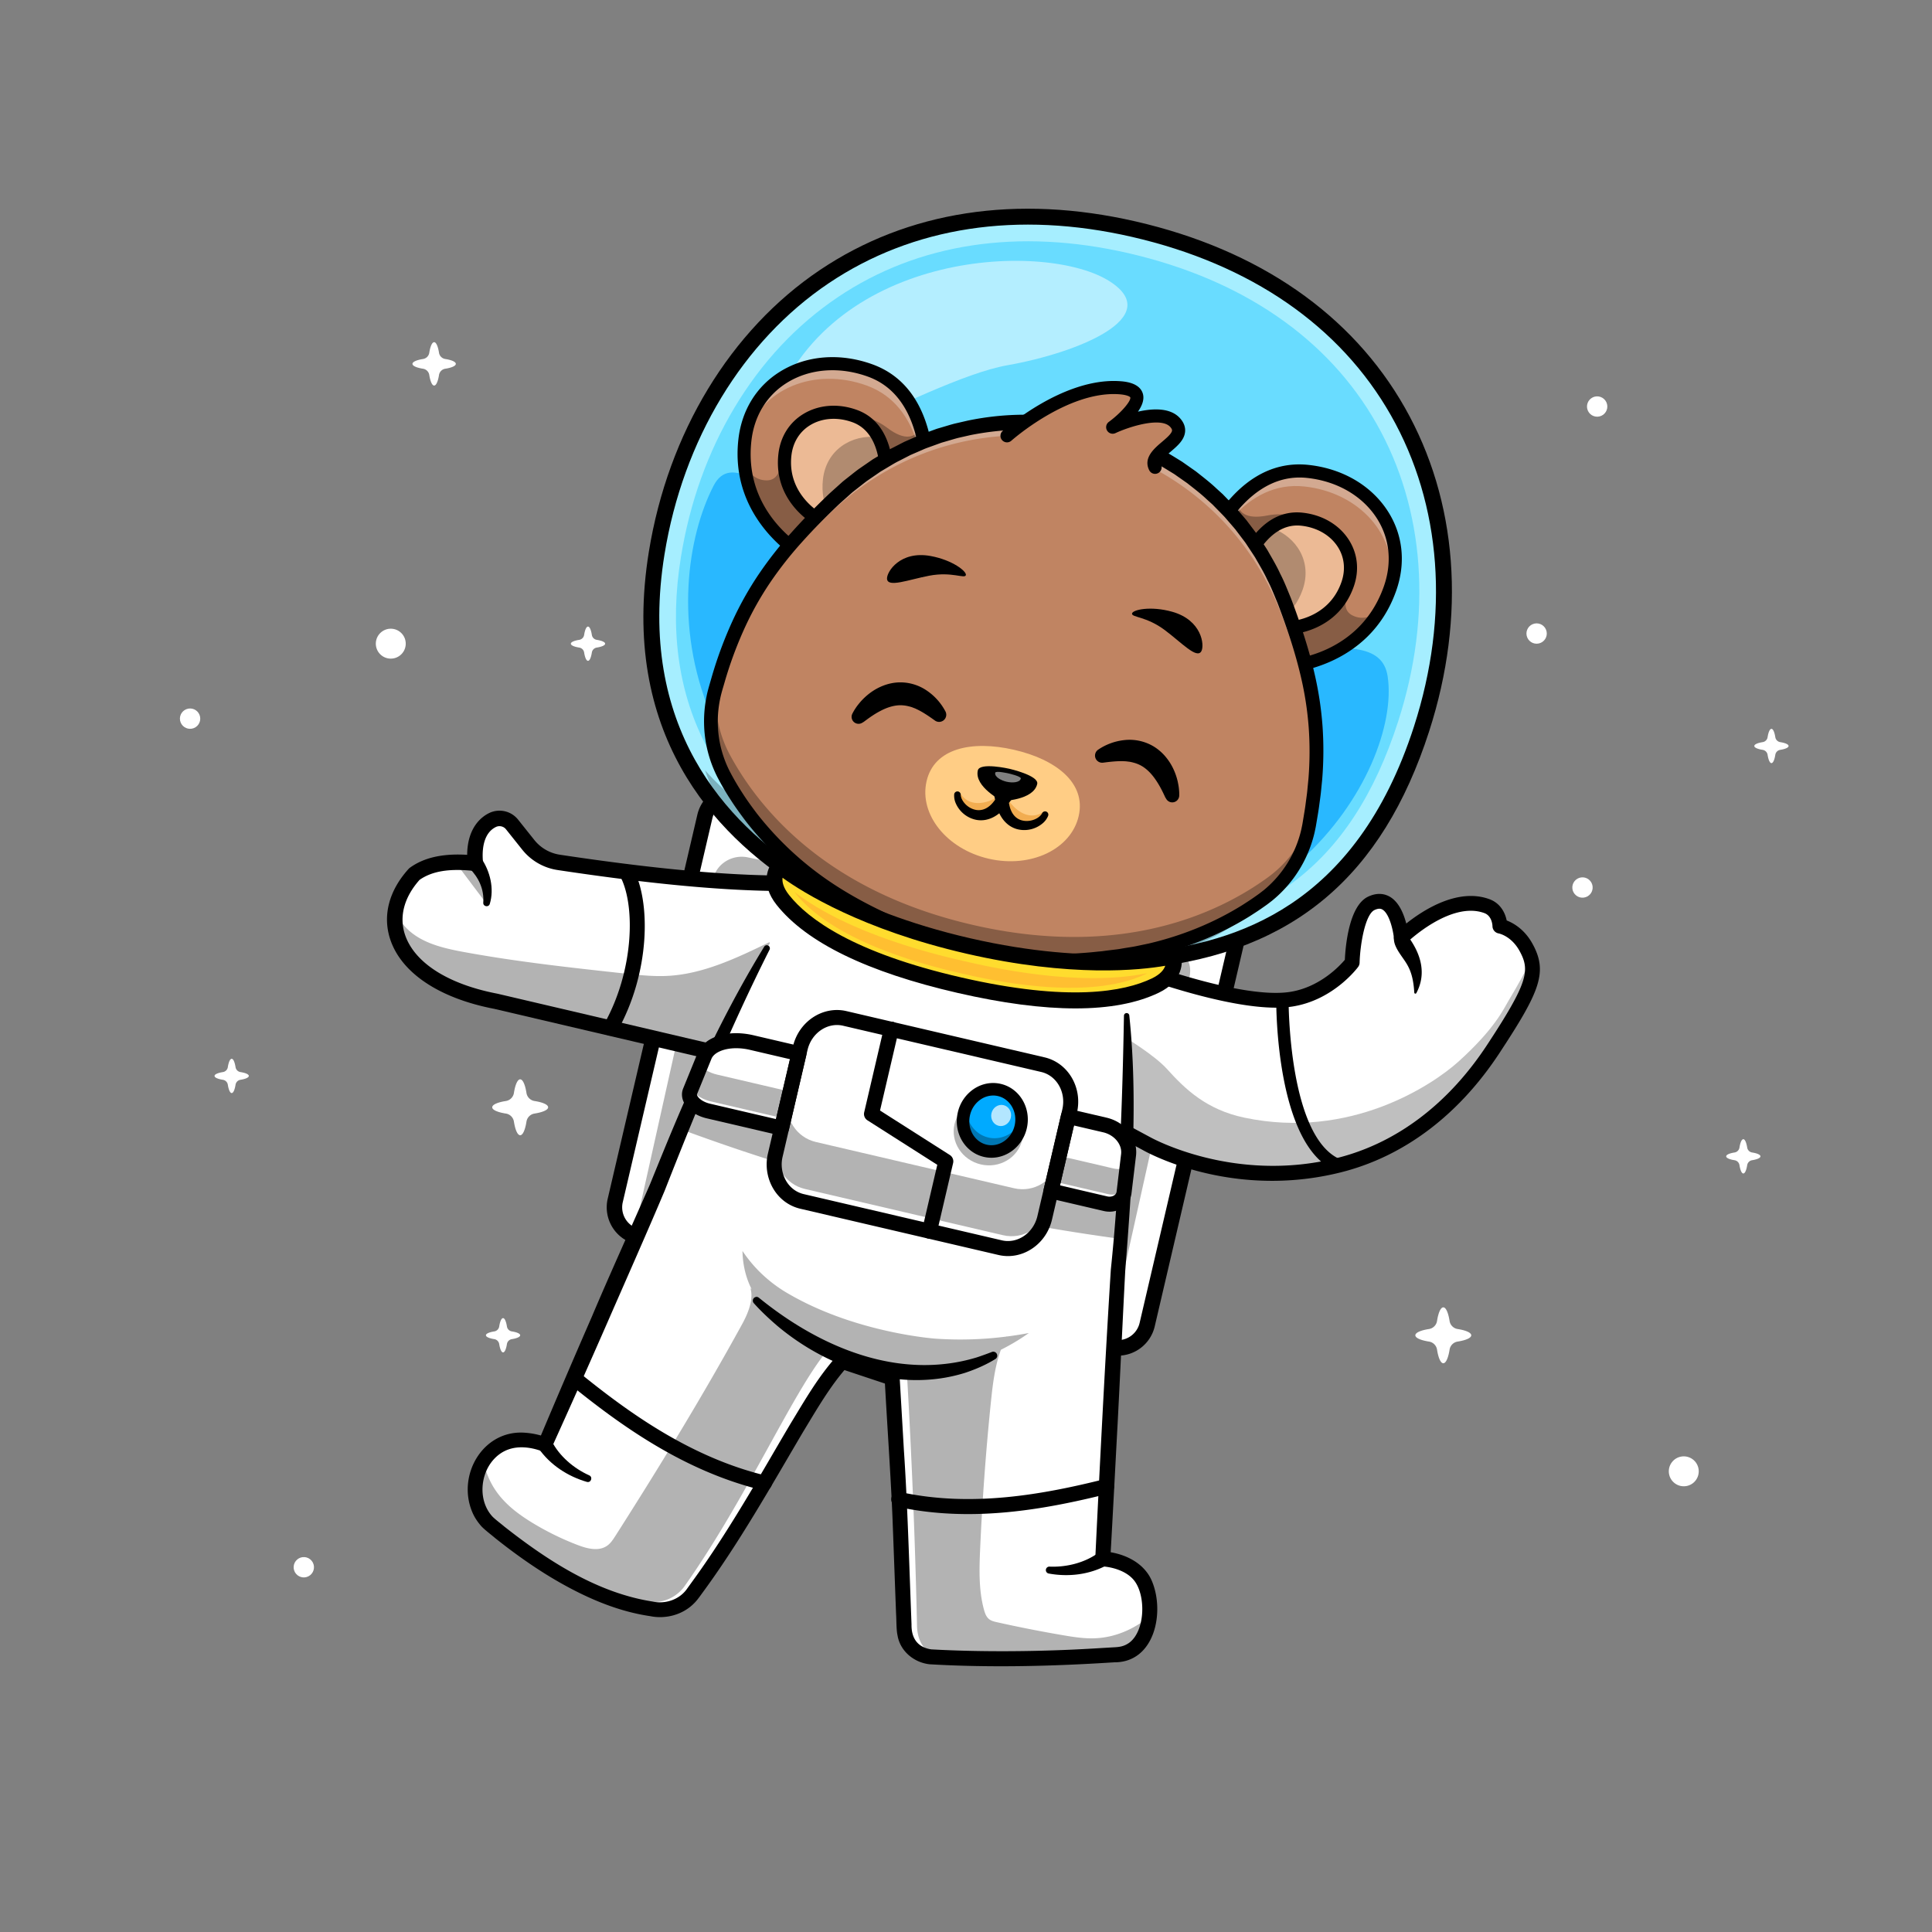 <svg id="Layer_1" data-name="Layer 1" xmlns="http://www.w3.org/2000/svg" viewBox="0 0 4000 4000"><rect x="0" y="0" width="4000" height="4000" fill="#808080" stroke="none"/><defs><style>.cls-1{fill:#fff;}.cls-2{opacity:0.3;}.cls-3{opacity:0.25;}.cls-4{fill:#0af;}.cls-5{opacity:0.7;}.cls-6{opacity:0.3;}.cls-7{fill:#262552;}.cls-8{fill:#a6eeff;}.cls-9{fill:#69dcff;}.cls-10{fill:#29b8ff;}.cls-11{opacity:0.5;}.cls-12{fill:#c08462;}.cls-13{fill:#ecba95;}.cls-14{fill:#b18b70;}.cls-15{fill:#6199d1;}.cls-16{fill:#ffcd85;}.cls-17{fill:#f2ad51;}.cls-18{fill:#ffdc2e;}.cls-19{fill:#ffbf31;}</style></defs><path class="cls-1" d="M1134.85,2292.52c0,5.52-11.33,10.34-28.24,13a20,20,0,0,0-16.61,16.61c-2.65,16.91-7.47,28.24-13,28.24s-10.35-11.33-13-28.24a20,20,0,0,0-16.61-16.61c-16.93-2.65-28.28-7.47-28.28-13s11.34-10.38,28.26-13a20,20,0,0,0,16.63-16.61c2.65-16.93,7.47-28.26,13-28.26s10.34,11.33,13,28.26a20,20,0,0,0,16.63,16.61C1123.53,2282.14,1134.85,2287,1134.85,2292.52Z"/><path class="cls-1" d="M3046.06,2764.6c0,5.53-11.33,10.35-28.25,13a20,20,0,0,0-16.6,16.61c-2.65,16.91-7.47,28.24-13,28.24s-10.34-11.33-13-28.24a20,20,0,0,0-16.61-16.61c-16.93-2.65-28.28-7.47-28.28-13s11.34-10.38,28.26-13a20,20,0,0,0,16.63-16.61c2.65-16.94,7.47-28.26,13-28.26s10.35,11.32,13,28.26a20,20,0,0,0,16.63,16.61C3034.74,2754.23,3046.06,2759.05,3046.06,2764.6Z"/><path class="cls-1" d="M2506.71,629.69c0,5.52-11.32,10.34-28.24,13a20,20,0,0,0-16.61,16.6c-2.65,16.92-7.47,28.24-13,28.24s-10.34-11.32-13-28.24a19.94,19.94,0,0,0-16.6-16.6c-16.93-2.66-28.29-7.47-28.29-13s11.35-10.38,28.26-13a20,20,0,0,0,16.63-16.62c2.66-16.93,7.47-28.25,13-28.25s10.34,11.32,13,28.25a20,20,0,0,0,16.63,16.62C2495.39,619.31,2506.71,624.14,2506.71,629.69Z"/><path class="cls-1" d="M943.73,753.36c0,4.29-8.79,8-21.91,10.08a15.47,15.47,0,0,0-12.88,12.89c-2.06,13.12-5.8,21.91-10.09,21.91s-8-8.79-10.08-21.91a15.47,15.47,0,0,0-12.88-12.88c-13.14-2.06-21.94-5.8-21.94-10.09s8.8-8.05,21.92-10.09a15.5,15.5,0,0,0,12.9-12.89c2.06-13.14,5.8-21.92,10.08-21.92s8,8.78,10.08,21.92a15.5,15.5,0,0,0,12.91,12.89C935,745.31,943.73,749.05,943.73,753.36Z"/><path class="cls-1" d="M1252.84,1332.74c0,3.38-6.93,6.33-17.29,8a12.21,12.21,0,0,0-10.17,10.16c-1.62,10.36-4.57,17.29-8,17.29s-6.33-6.93-8-17.29a12.21,12.21,0,0,0-10.17-10.16c-10.36-1.63-17.32-4.58-17.32-8s7-6.36,17.31-8a12.21,12.21,0,0,0,10.18-10.17c1.62-10.37,4.57-17.3,8-17.3s6.34,6.93,8,17.3a12.21,12.21,0,0,0,10.18,10.17C1245.91,1326.39,1252.84,1329.34,1252.84,1332.74Z"/><path class="cls-1" d="M3703.05,1544.5c0,3.39-6.93,6.34-17.29,8a12.21,12.21,0,0,0-10.16,10.17c-1.63,10.35-4.58,17.29-8,17.29s-6.33-6.94-8-17.29a12.23,12.23,0,0,0-10.16-10.17c-10.37-1.62-17.32-4.57-17.32-8s6.94-6.35,17.3-8a12.22,12.22,0,0,0,10.18-10.18c1.63-10.36,4.58-17.3,8-17.3s6.33,6.94,8,17.31a12.23,12.23,0,0,0,10.18,10.17C3696.13,1538.15,3703.05,1541.1,3703.05,1544.5Z"/><path class="cls-1" d="M3644.83,2394.1c0,3.39-6.93,6.34-17.29,8a12.21,12.21,0,0,0-10.16,10.17c-1.63,10.35-4.58,17.29-8,17.29s-6.33-6.94-8-17.29a12.23,12.23,0,0,0-10.17-10.17c-10.36-1.62-17.31-4.57-17.31-8s6.94-6.35,17.3-8a12.22,12.22,0,0,0,10.18-10.18c1.63-10.36,4.58-17.3,8-17.3s6.33,6.94,8,17.3a12.22,12.22,0,0,0,10.18,10.18C3637.91,2387.75,3644.83,2390.7,3644.83,2394.1Z"/><path class="cls-1" d="M515.14,2227.6c0,3.38-6.94,6.33-17.3,8a12.23,12.23,0,0,0-10.16,10.17c-1.63,10.36-4.58,17.29-8,17.29s-6.33-6.93-8-17.29a12.19,12.19,0,0,0-10.16-10.16c-10.37-1.63-17.32-4.58-17.32-8s7-6.36,17.3-8a12.21,12.21,0,0,0,10.18-10.17c1.63-10.37,4.58-17.3,8-17.3s6.33,6.93,8,17.3a12.21,12.21,0,0,0,10.18,10.17C508.21,2221.24,515.14,2224.2,515.14,2227.6Z"/><path class="cls-1" d="M1077,2764.54c0,3.39-6.93,6.34-17.29,8a12.21,12.21,0,0,0-10.16,10.17c-1.63,10.36-4.58,17.29-8,17.29s-6.33-6.93-8-17.29a12.23,12.23,0,0,0-10.16-10.17c-10.37-1.62-17.32-4.57-17.32-8s6.94-6.35,17.3-8a12.23,12.23,0,0,0,10.18-10.17c1.63-10.37,4.58-17.31,8-17.31s6.33,6.94,8,17.31a12.23,12.23,0,0,0,10.18,10.17C1070.06,2758.19,1077,2761.14,1077,2764.54Z"/><circle class="cls-1" cx="1041.56" cy="1767.66" r="21.06" transform="translate(-880.06 1048.74) rotate(-38.98)"/><circle class="cls-1" cx="393.53" cy="1487.9" r="21.06" transform="translate(-519.21 248.7) rotate(-21.56)"/><circle class="cls-1" cx="628.97" cy="3244.87" r="21.06" transform="translate(-1929.1 1151.77) rotate(-39.74)"/><circle class="cls-1" cx="3276.32" cy="1837.34" r="21.06" transform="translate(-181.18 3305.62) rotate(-52.29)"/><circle class="cls-1" cx="3181.41" cy="1311.67" r="21.06" transform="translate(-211.44 736.84) rotate(-12.79)"/><circle class="cls-1" cx="3306.69" cy="841.55" r="21.06" transform="translate(139.36 2110.56) rotate(-36.11)"/><circle class="cls-1" cx="3486.01" cy="3045.91" r="30.98" transform="translate(-1029.11 4067.44) rotate(-53.89)"/><circle class="cls-1" cx="809.04" cy="1332.73" r="30.98" transform="translate(-653.83 793.54) rotate(-38.51)"/><path class="cls-1" d="M2560.78,1947.24l-185.71,795.45a62.31,62.31,0,0,1-66.49,47.7,55.75,55.75,0,0,1-8.16-1.29l-980.21-228.79a60.43,60.43,0,0,1-16.28-6.32,62.37,62.37,0,0,1-30.18-68.39l185.71-795.45a62.37,62.37,0,0,1,74.7-46.41l980.21,228.8A62.37,62.37,0,0,1,2560.78,1947.24Z"/><g class="cls-2"><path d="M2462.81,2022.19l-166.15,745.48a55.59,55.59,0,0,1-5.48,14.62,56.58,56.58,0,0,1-8-1.06L1325,2584.49a60.54,60.54,0,0,1-16-5.61,53.43,53.43,0,0,1,1.3-13.73l166.14-745.49c7-31.24,39.26-51.31,71.85-44.58l867.85,178.19C2448.82,1960,2469.76,1990.94,2462.81,2022.19Z"/></g><path d="M2314.56,2806.78a78.26,78.26,0,0,1-17.8-2.06l-980.21-228.8a78.4,78.4,0,0,1-58.38-93.94l185.68-795.47a78.38,78.38,0,0,1,93.93-58.38L2518,1856.93h0a78.28,78.28,0,0,1,58.38,93.94l-185.68,795.47a78.51,78.51,0,0,1-76.13,60.44ZM1520,1658.13a46.44,46.44,0,0,0-45,35.66l-185.68,795.48a46.34,46.34,0,0,0,34.45,55.44L2304,2773.51a46.33,46.33,0,0,0,55.44-34.46l185.68-795.47a46.2,46.2,0,0,0-34.45-55.44l-980.21-228.8A46.08,46.08,0,0,0,1520,1658.13Z"/><path class="cls-1" d="M3091.59,2171.84c-43.11,65.63-143.65,196.88-320.46,240.74-223,55.38-397.87-45-397.87-45l-42.77-23-106.66-57.32,31.76-127.61,43.68-175.5s7.76,3.14,21.13,8.19c12,4.51,28.44,10.56,47.93,17.28,35.73,12.43,81.61,27.16,128.73,39l.48.13c63.81,16.13,129.82,27.08,175.48,20.07,79.44-12.18,126.48-76,126.48-76s3-105.25,39.65-122.52c53.22-25,62,71,62,71s96.73-94.77,177.23-65.27c26.83,9.89,26.86,41.35,26.86,41.35s33,5.57,54.11,43.93C3186.94,2011.41,3174.87,2045.15,3091.59,2171.84Z"/><g class="cls-3"><path d="M3091.64,2171.83c-43.13,65.62-143.71,196.93-320.47,240.8-110.72,27.45-209.57,16.56-281-1.4-72.52-18.23-116.87-43.71-116.87-43.71l-67.62-38.94,23.58-180.92s61.12,37.11,86.42,65.11c38.38,42.5,82.07,84.68,160.87,101.25,219.08,46.09,389.15-67.47,443.24-116.28,75-67.69,93.38-108.83,103.54-125.95,21-35.4,37.25-63.21,45.93-87.81C3181.48,2024.2,3161.93,2064.89,3091.64,2171.83Z"/></g><path d="M2633.69,2444.77c-154.52,0-262.33-60.65-268.07-63.95l-149.08-80.11a15.34,15.34,0,0,1-7.63-17.23l75.46-303.07a15.35,15.35,0,0,1,20.63-10.53c2.51,1,252.84,101.16,365.69,83.77,61.64-9.48,102.88-53.73,113.68-66.53,1.24-27.31,8.33-111.93,48.24-130.73,20.16-9.5,35.41-5.21,44.63.06,19.13,10.94,29.14,35.78,34.26,55.63,34.78-27.69,106.7-74.43,172.19-50.44,22.86,8.38,32.59,28.29,35.73,44.06,13.77,5.3,36.92,18.22,53.42,48.22,32.3,58.74,15.5,98.69-68.39,226.34-85,129.35-199,214.85-329.59,247.26A585.31,585.31,0,0,1,2633.69,2444.77Zm-392.11-165.45,139,74.67c2.07,1.18,172.87,96.84,386.93,43.74,123-30.52,230.65-111.55,311.34-234.33,85.53-130.14,89.24-154.51,67.15-194.69-17-30.85-42.28-36-43.35-36.19a15.53,15.53,0,0,1-12.65-15.08c0-.74-.57-21-16.82-27-70.39-25.78-160.29,60.94-161.2,61.82a15.35,15.35,0,0,1-26-9.57c-1.5-15.84-9.32-51.28-23.93-59.62-1.74-1-6.36-3.62-16.31,1.07-19.15,9-29.72,70.41-30.83,109.06a15.35,15.35,0,0,1-3,8.67c-2.07,2.81-51.79,69.06-136.49,82.1-104.9,16.14-306.23-56.58-365.43-79.23Z"/><path d="M2916.53,1940.5c25.08,34.75,37.46,75.12,15.87,115.56a2.27,2.27,0,0,1-4.27-1c-1.26-19.51-4.11-38.2-13.11-54.93-6.58-12.59-16.21-23.05-23.29-36.47-2.67-5.4-5.95-11.94-5.85-21.59-.21-9.58,11.64-15.5,19.19-9.76l11.46,8.16Z"/><path d="M2771.15,2425.41a12.54,12.54,0,0,1-4.84-1c-124.53-51.07-124-341.57-124-353.91a12.8,12.8,0,0,1,12.79-12.71h.09a12.8,12.8,0,0,1,12.7,12.88c0,2.84-.55,285.53,108.08,330.08a12.79,12.79,0,0,1-4.86,24.62Z"/><path class="cls-1" d="M818.5,1888.3c-10.87,78.64,59.86,156.23,208.09,184.72l473.16,110.92,35.28,8.24,160.19-365c-150.79,7.32-336.64-11.37-538.36-41.68a99.63,99.63,0,0,1-63.15-36.43l-33.3-41.77a33.25,33.25,0,0,0-40.28-9.71c-22.72,10.81-40.94,38.32-36,89.82-49.54-5.54-93.54-1.5-126.12,22.24C835.26,1834.71,822.11,1861.56,818.5,1888.3Z"/><path d="M1535,2208.21a16.51,16.51,0,0,1-3.66-.42l-508.13-119.1c-113.6-21.89-192-74.17-215.15-143.46-16.43-49.22-2.93-101.2,38-146.37a16.39,16.39,0,0,1,2.44-2.2c29.05-21.12,68-29.94,118.74-26.82.44-58.35,31.55-79.89,46-86.74a49.15,49.15,0,0,1,59.66,14.17l33.33,41.77a83.45,83.45,0,0,0,53,30.57c231.38,34.82,401.44,48,535.2,41.54a16,16,0,0,1,15.45,22.45l-160.18,365A16,16,0,0,1,1535,2208.21Zm-666.3-386.58c-32,35.9-42.69,76.13-30.23,113.45,19.39,58.05,89,102.59,191.1,122.2l.64.13,495.47,116.13,144.54-329.37c-131.77,3.82-296.76-9.91-515.79-42.87a115.44,115.44,0,0,1-73.28-42.27l-33.32-41.77a17.25,17.25,0,0,0-20.87-5.2c-21,10-30.52,36.16-26.91,73.8a16,16,0,0,1-17.73,17.46C930.92,1797.58,894.73,1803.4,868.74,1821.63Z"/><path d="M996.72,1777.47c18.14,26.73,26.8,62.65,17.37,93.82-2.26,7.92-14.11,5.82-13.53-2.36,2.09-27.74-9.7-52.62-29-71.63-15.91-17.62,11.74-39.44,25.18-19.83Z"/><path d="M1263.81,2144.16A15.54,15.54,0,0,1,1250.3,2121c61.63-108.63,66.69-247.29,32.75-308.64a15.54,15.54,0,0,1,27.2-15c37.86,68.43,36,217.5-32.91,339A15.54,15.54,0,0,1,1263.81,2144.16Z"/><g class="cls-2"><path d="M818.5,1888.3c-10.87,78.64,59.86,156.23,208.09,184.72l473.16,110.92a1336.23,1336.23,0,0,0,106-223.27l-13.16-9.78c-66.77,32.32-135.69,65.29-208.65,69.48-30.14,1.73-60.09-1.52-89.92-4.76-111.75-12.15-223.62-24.31-334-44.64-44.09-8.14-90.63-19.09-121-52A124.36,124.36,0,0,1,818.5,1888.3Z"/></g><g class="cls-2"><path d="M1010.38,1875.11l-62.29-82.64,35.07-15.54c1.49-.67,3.17-1.34,4.66-.78,1.72.63,2.49,2.6,3.07,4.36l13.62,41.08c3.91,11.8,7.87,23.91,7.47,36.5a55.44,55.44,0,0,1-3.39,17.33"/></g><path class="cls-1" d="M2379.13,3351.11c-4.92,37.51-24.69,72-66,74.61-124.6,8.06-251.85,12.33-387.46,4.51-33.46-5.39-53.24-27-53.85-63.12q-3.37-124.64-9.48-253.54-5.89-123.37-14-242.56V2871c-.42-6-.79-11.89-1.21-17.8l-63.24-21.06-40.46-13.49c-73.78,78.67-173.42,298.88-309.64,481.28-17.74,23.71-47,35.74-76.37,32.37-112.21-13-235.73-86.33-344.5-177.5-34.16-31.43-37.28-85.52-15.26-124.94,21.38-38.55,66.88-63.19,130.76-38.95L1364.72,2450q22.33-57.37,44.63-111.32,35.4-85.35,70.67-162,54-117.15,107.82-213.68l109.1-188.26,637.3,163q-.79,82.47-1.65,164.94,6.87,152.79-3.82,341-3.33,58.93-8.35,121.34-2.91,35.94-6.36,73l-30.87,589.41c7.35.44,58.52,4.3,82.21,41.94C2377.37,3288.45,2383.15,3320.78,2379.13,3351.11Z"/><path d="M1593.34,1966.05c-81.69,162.18-150.82,330-217.09,498.94-35,83.19-83.64,192.72-119.31,274.54q-56.48,129.06-114.62,257.39a15.36,15.36,0,0,1-19,8.17c-23.82-9-49.46-11.93-71.4-3.89-22.23,8.14-39,27.09-47.07,49.35-10.73,29.53-7.21,64.38,13.51,88,4.66,5.59,19.85,16.88,25.84,22.09,89.69,70.52,192.24,137.23,306.32,155.06,27.25,6.12,57.22-4.05,72.85-27.64,1.75-2.34,13.14-18.18,15.19-21,40.43-56.2,77.14-114.79,112.84-174.33,28.56-47.66,56.2-96,84.7-144.11,29.71-48.73,57.26-97.41,96.05-140.66a15.36,15.36,0,0,1,16.25-4.11l103.68,34.53a15.34,15.34,0,0,1,10.59,13.68l8.82,151.42c7,101.66,11.1,238.69,15,341l.71,18.95c-.43,27.7,12,47.1,40.86,51.42,103.29,5.78,225.29,4.78,334.7-1.72l42.07-2.5c13.41-.52,21.87-2,32.11-8.79,34.64-24.07,36.23-100.27,10.05-131-14.33-17-40.15-26-64.67-27.86a15.61,15.61,0,0,1-14.67-16.33c9.45-194.81,20-403.82,32.18-597.84,18.18-174.8,24.05-350.17,27.2-525.89a5.55,5.55,0,0,1,11.07-.5c18.21,175.84,5.31,353-8.41,528.65-5.52,105.36-10.27,210.83-15.75,316.19-3.85,70-11.06,211-15.24,281,.07,0-15-16.53-14.45-16.32,40.08,2.77,83,21.46,100.05,60.07,27.94,63.79,7.38,170.23-77.5,169.64-127,8.16-254.91,11.44-382.1,4.06-32.27-3.51-61.13-27.06-66.5-60.05-2.5-11.39-2.08-28.66-2.79-40.43-1-23.19-6-162.41-7.09-188.94-3-85.69-12.19-215.37-16.71-302.12l10.6,13.68-103.68-34.53,16.25-4.11c-35.79,39.9-63.86,89-92,135.26-67.33,114.14-132.58,230.69-211.63,337.65-4.33,6.1-9.27,12.74-14.78,18-23.32,23.33-58.28,32.43-90.25,25.93-57.23-8.37-111.43-29.45-162.18-56-56.54-29.51-109.12-66-158.86-105.67-7-6.09-23-18-29.52-25.62s-12.55-16.39-16.64-25.58c-35-77.69,21.09-174.91,109.91-166.71a162.13,162.13,0,0,1,44.94,10.2l-19.24,8.1q54.57-129.72,110.83-258.68c34.53-81.93,84.33-191.55,120.22-273.79,33.19-81.46,66.19-163.62,104-243.1,39.9-85.3,83.48-169,132.74-249.34a6.32,6.32,0,0,1,11,6.16Z"/><path d="M1142,2983.19c15.8,31.38,45.75,56.88,77.67,71.26,8.32,3.34,4.24,15.93-4.45,13.71-39.88-11.57-76.23-35.26-100.27-69.64-11.76-18.93,16.82-35.18,27-15.33Z"/><path d="M1582.78,3085.9a16,16,0,0,1-3.67-.44c-161.94-39.14-293.23-133.31-400.29-220.27a15.54,15.54,0,1,1,19.59-24.13c104.38,84.76,232.09,176.5,388,214.18a15.55,15.55,0,0,1-3.63,30.66Z"/><path d="M2291.87,3240.4c-36.87,20-80,24.88-120.82,17.38a7.22,7.22,0,0,1,2.15-14.25c35,1.43,73.18-8,101.35-29,18-13.16,36.35,14.12,17.32,25.82Z"/><path d="M2004.4,3134.73c-48.35,0-97.58-4.45-147-15.25a15.54,15.54,0,1,1,6.64-30.37c148.42,32.46,297.22,4.67,423.21-26.8a15.54,15.54,0,0,1,7.54,30.16C2206.68,3114.49,2107.53,3134.73,2004.4,3134.73Z"/><path d="M1571.51,2687.07c107.92,87.76,245.81,153.35,387.55,136.5a362.27,362.27,0,0,0,63.15-13.21c10.31-3.37,20.54-7.11,30.83-11.06a8.21,8.21,0,0,1,7.8,14.41c-19.67,12.16-41.11,21.43-63.19,28.71-134.79,41.85-282.64-8.92-387.74-96.9-17.39-14.89-34.12-30.51-49.32-47.52a7.74,7.74,0,0,1,10.92-10.93Z"/><g class="cls-2"><path d="M1565.87,2683.06a39.37,39.37,0,0,1,7.9,13.78c-2-1.6-3.91-3.26-5.89-5Z"/></g><g class="cls-2"><path d="M2265.41,3391.93c-22,.66-43.81-2.83-65.46-6.54q-68.41-11.68-136.2-26.85c-6-1.35-12.18-2.82-16.9-7.08-5.34-4.78-7.91-12.32-9.85-19.58-10.81-40.14-9.55-82.92-7.73-124.82q6.74-152.7,22.35-304.8c3.75-36.46,8.27-73.93,20.6-107.68a435.32,435.32,0,0,0,57.92-34.72c-15.69,3-30.87,5.35-45.51,7.23.25-.44.47-.9.72-1.35l-1.35,1.43a748.11,748.11,0,0,1-146.71,4.41s-162.48-11.21-301.83-91.27a289.57,289.57,0,0,1-60.23-44.68,282.9,282.9,0,0,1-38-45.65c.3,18,3.18,48,19,79.31-.86-.76-1.74-1.47-2.59-2.23,7.08,22.89-4.79,52-17.24,74.65-82,149.45-170.76,294.66-262.11,437.95-4.63,7.19-9.36,14.59-16,19.67-17.42,13.33-41.56,7.33-61.71-.31a576,576,0,0,1-91.9-44.74c-27.52-16.57-54.28-35.92-74-62.14-18.15-24.06-29.31-53.57-32.9-84.15-21.29,40.29-18.36,95.54,14.53,127.59,104.75,93,223.73,167.71,331.9,180.82,28.36,3.4,56.55-8.92,73.69-33.17,127.54-180.76,222-397.74,292.57-484.19,54.54,27.19,95.67,35.56,95.67,35.56a373,373,0,0,0,71.44,7.39q7.29,125.4,12.6,255.29,5.5,135.79,8.35,267.11c.49,38,19.21,60.77,51,66.36,128.7,7.88,249.49,3.06,367.78-5.75,39.23-2.91,58.09-39.25,62.86-78.79C2347.18,3374,2306.67,3390.77,2265.41,3391.93Z"/></g><g class="cls-2"><path d="M1416.18,2340.57c0,1.15,0,2.3,0,3.45a.43.43,0,0,0,.85,0c0-1.15.09-2.3.14-3.45a.49.49,0,1,0-1,0Z"/></g><g class="cls-2"><path d="M2328.77,2443.71q-3.33,58.93-8.35,121.34l-1.65-.19a4262.62,4262.62,0,0,1-903.23-224.72l-5.87-1.49c-.11,0-.21,0-.32,0q35.4-85.35,70.67-162c2.84.38,5.63.81,8.42,1.25,139.14,22.2,274,65,408.32,107.76l134.8,42.83c58.26,18.55,116.63,37.1,173.57,59.45Q2268.26,2412.83,2328.77,2443.71Z"/></g><path class="cls-1" d="M1618.21,2335.61l-151.42-35.34c-26.71-6.24-44.34-25.16-38-40.78l29.83-73.26c10.66-26.18,53-38.18,97.75-27.73l97.83,22.84Z"/><g class="cls-2"><path d="M1449,2204.21l-16.14,38c-6,14.16,11.9,31.82,38.62,38.05l151.42,35.35,12.95-55.48-151.42-35.34C1468.26,2221,1455.37,2213,1449,2204.21Z"/></g><path class="cls-1" d="M2176,2465.8l112.86,26.34c18.58,4.34,36.39-6.31,38.38-22.95l9.37-78c3.35-27.89-17.86-54.71-49-62L2212,2311.53Z"/><g class="cls-2"><path d="M2334.92,2414.4c-7.1,5.32-17.87,7.52-29.11,4.89L2193,2393l-12.33,52.82,112.85,26.34c18.58,4.33,36-4.44,37.45-18.91Z"/></g><path class="cls-1" d="M1656.8,2170.3l-51.57,220.91c-10.18,43.62,14.6,86.7,55.35,96.21l410.18,95.74c40.75,9.52,82-18.14,92.22-61.76l51.56-220.91c10.18-43.62-14.6-86.7-55.34-96.21L1749,2108.54C1708.27,2099,1667,2126.68,1656.8,2170.3Z"/><g class="cls-2"><ellipse cx="2046.23" cy="2343.62" rx="68.92" ry="71.91" transform="translate(-701.16 3803.56) rotate(-76.86)"/></g><ellipse class="cls-4" cx="2054.48" cy="2319.6" rx="64.62" ry="60.36" transform="translate(-671.4 3793.04) rotate(-76.86)"/><ellipse class="cls-4" cx="2054.48" cy="2319.6" rx="64.62" ry="60.36" transform="translate(-671.4 3793.04) rotate(-76.86)"/><g class="cls-2"><path d="M2046.19,2355.08c-28-6.55-46.56-33.07-45.84-62.58a68.87,68.87,0,0,0-4.65,13.38c-8.11,34.75,11.63,69.07,44.09,76.65s65.35-14.46,73.46-49.21a69,69,0,0,0,1.76-14.06C2102.59,2346,2074.25,2361.63,2046.19,2355.08Z"/></g><g class="cls-2"><path d="M2099.48,2460.13l-410.18-95.74c-40.75-9.51-66.24-49.54-56.94-89.4l-22.7,97.25c-9.3,39.87,16.19,79.89,56.94,89.4l410.17,95.75c40.75,9.51,81.33-15.1,90.63-55l22.71-97.25C2180.8,2445,2140.22,2469.64,2099.48,2460.13Z"/></g><path d="M2086.9,2600.57a86.24,86.24,0,0,1-19.68-2.27L1657,2502.56c-23.94-5.59-44.08-20.76-56.71-42.7a99.05,99.05,0,0,1-10.23-72.19l51.56-220.9h0c12.11-51.9,61.84-84.83,110.89-73.37l410.18,95.74c49,11.45,79.06,63,66.95,114.88l-51.57,220.91C2167.62,2569.87,2128.92,2600.57,2086.9,2600.57Zm-415-426.73-51.56,220.9a68,68,0,0,0,6.91,49.61c8.28,14.4,21.36,24.32,36.83,27.93L2074.29,2568c32.29,7.53,65.32-15,73.55-50.17l51.57-220.9c8.21-35.21-11.41-70-43.75-77.54l-410.18-95.74c-32.29-7.55-65.33,15-73.55,50.16Z"/><path d="M1924.46,2564.56a15.55,15.55,0,0,1-15.15-19.08l31.24-133.87L1796,2319.51a15.56,15.56,0,0,1-6.78-16.65l40.94-175.38a15.55,15.55,0,1,1,30.28,7.07L1822,2299.21l144.54,92.1a15.56,15.56,0,0,1,6.78,16.65l-33.75,144.59A15.54,15.54,0,0,1,1924.46,2564.56Z"/><path d="M2052.65,2397a69.72,69.72,0,0,1-15.81-1.83c-39.36-9.19-63.48-50.55-53.76-92.2a79.53,79.53,0,0,1,33-48.3c16.89-11.31,36.79-15.07,56-10.58,39.36,9.19,63.48,50.55,53.76,92.2h0C2117.45,2372.33,2086.38,2397,2052.65,2397Zm3.57-128.83a46.08,46.08,0,0,0-25.71,8,53.66,53.66,0,0,0-22.19,32.66c-6.48,27.74,9,55.14,34.41,61.08s51.43-11.79,57.91-39.53h0c6.47-27.74-9-55.15-34.42-61.09A44.1,44.1,0,0,0,2056.22,2268.14Zm57,65.18h0Z"/><path d="M1618.21,2351.16a15.68,15.68,0,0,1-3.53-.41l-151.42-35.34c-21.57-5-39.13-17.09-47-32.25-5-9.7-5.68-20.18-1.88-29.53l29.84-73.26c13.78-33.87,62.41-49.43,115.67-37l97.84,22.84a15.54,15.54,0,0,1,11.6,18.67l-36,154.28a15.57,15.57,0,0,1-15.14,12Zm-94-180.94c-26.7,0-46.23,9.63-51.21,21.87l-29.83,73.26c-.33.81-.1,2,.69,3.52,3,5.71,12.28,13,26.43,16.26l136.28,31.81,28.94-124-82.7-19.3A126,126,0,0,0,1524.25,2170.22Z"/><path d="M2297.16,2508.66a52.56,52.56,0,0,1-11.89-1.38l-112.85-26.34a15.54,15.54,0,0,1-11.6-18.67l36-154.28a15.52,15.52,0,0,1,18.67-11.6l75.59,17.64c39,9.12,65.21,43.06,60.9,79l-9.36,78a41.17,41.17,0,0,1-17.69,29.05A48.31,48.31,0,0,1,2297.16,2508.66Zm-102.53-54.46,97.71,22.8c5.35,1.26,10.87.36,14.77-2.37a10.46,10.46,0,0,0,4.65-7.29l9.36-78c2.38-19.82-13.91-39.58-37.09-45l-60.46-14.11Z"/><g class="cls-5"><ellipse class="cls-1" cx="2072.69" cy="2309.38" rx="22" ry="20.55" transform="translate(-647.36 3802.91) rotate(-76.86)"/></g><g class="cls-6"><path class="cls-7" d="M2649.78,1708.64c-1.47.51-3,1-4.38,1.56a13.16,13.16,0,0,1,2.48-4.34c.64,1,1.25,1.87,1.9,2.78"/></g><path class="cls-8" d="M1996.4,2007.09l379.84-19.68c236-26.32,455-131.4,566.89-478.18,144.37-447.39-48.26-908.88-595.73-1034.76s-915.48,223.68-987.86,670.63c-54.4,335.93,100.26,551,301.09,677.76l333.06,183.61Z"/><path class="cls-9" d="M2372.08,1936.68c124.55-14.09,224-49.76,303.83-109,98.23-72.91,169.8-182.17,218.8-334,71.32-221,55.39-440-44.84-616.56s-278-298.76-513.87-353c-227.15-52.23-435-20.78-601.13,91-85.75,57.68-157.76,134.54-214,228.46-55.41,92.49-92.79,196.71-111.1,309.77-23.51,145.2-6.71,275.08,49.93,386,48.06,94.16,124.39,174.82,226.85,239.77l320.27,176.55Z"/><path class="cls-10" d="M2873,1400.5c29.49,197.25-241.46,641.24-785.49,516.15-721.69-166-718.65-701-610-911.18,69.2-133.82,298.34,264.71,681.52,338.88C2556.94,1421.36,2852.34,1262.06,2873,1400.5Z"/><path d="M1995,2023.63l-7.18-1.65-335.91-185.21c-174.24-110-369.21-319.73-308.55-694.3,39.87-246.21,168.9-458.82,354-583.31,182-122.4,408.05-157.22,653.8-100.71,254.73,58.57,447.45,191.83,557.32,385.36,109.66,193.17,127.55,431.28,50.36,670.47-97,300.57-281.51,456.1-580.71,489.47l-1,.08ZM1669,1808.7l329.79,181.8L2374.9,1971c179.17-20.06,431.12-90.42,552.58-466.84,74.32-230.31,57.39-459.07-47.66-644.14-105.2-185.3-290.58-313.09-536.1-369.55-236.67-54.41-453.85-21.24-628.08,96-177.56,119.44-301.44,324-339.87,561.29C1318,1504.28,1503.25,1703.94,1669,1808.7Z"/><g class="cls-3"><path d="M2581.44,1893.54c-91.16,80.57-271.09,137.46-618.46,74.11-337.62-117.22-465.25-257.27-503.26-373.13,0,0,78.54,95.47,252.06,189.5A1228.84,1228.84,0,0,0,2275,1932.22C2445.62,1935.29,2554.94,1902.5,2581.44,1893.54Z"/></g><g class="cls-11"><path class="cls-1" d="M2086.1,756.13c146.64-26,325.89-99.52,212.09-173.23C2168.33,498.79,1727.66,516,1603,841.12,1523.74,1047.72,1905.13,788.19,2086.1,756.13Z"/></g><path class="cls-12" d="M1917.63,1046.3l-253.42,103.24s-111-60.48-122.64-187.85a0,0,0,0,0,0,0,248.16,248.16,0,0,1,.76-51.2C1557,784.21,1681.3,723.62,1801.53,767c58.62,21.13,89.08,68.76,104.49,118.78,23.83,77.35,11.61,160.48,11.61,160.48"/><g class="cls-6"><path d="M1917.63,1046.3l-253.42,103.24s-111-60.48-122.64-187.85c7.41,15.24,21.33,33,45.88,32.89,42.92-.27,21.71-73.18,61.49-106.3s127.65-48.22,188.31-2.27c36.66,27.75,58.48,20.1,68.77-.19,23.83,77.35,11.61,160.48,11.61,160.48"/></g><g class="cls-6"><path class="cls-1" d="M1917.62,1046.29l-4.65,1.9c3.17-62.81-2.74-208.11-118.63-250-107.78-38.88-218.86,5.75-251.21,106.32,17.74-122.21,140.07-180.24,258.4-137.5,149.21,53.86,116.09,279.26,116.09,279.26"/></g><path d="M1664.2,1163.08a13.51,13.51,0,0,1-6.47-1.65c-1.49-.81-148.53-83-128.88-252.53,6.94-59.81,37.6-109.38,86.35-139.57,54.46-33.72,124.06-39.21,190.94-15.06,157.81,57,126.31,284.35,124.89,294a13.55,13.55,0,0,1-26.82-3.93c.31-2.14,29.68-215.12-107.27-264.57-59-21.32-120.09-16.73-167.47,12.61-41.56,25.74-67.73,68.23-73.69,119.64-17.51,151.08,109.52,222.64,114.94,225.62a13.55,13.55,0,0,1-6.52,25.44Z"/><path class="cls-13" d="M1834,1016.84s18.44-125.47-64.61-155.45c-66.94-24.17-136.15,9.56-144.29,79.84-10.48,90.41,67.85,133.07,67.85,133.07"/><path class="cls-13" d="M1834,1016.86l-118,48.05L1693,1074.3s-78.34-42.68-67.85-133.08c8.15-70.26,77.36-104,144.31-79.84,23.59,8.53,39,24.74,48.93,43.6,25.13,47.53,15.66,111.88,15.66,111.88"/><path class="cls-14" d="M1834,1016.86l-118,48.05c-9.6-19.44-15.53-43.72-12.13-73.07,6.93-59.79,58.11-93.13,114.46-86.86,25.13,47.53,15.66,111.88,15.66,111.88"/><path d="M1692.94,1087.86a13.51,13.51,0,0,1-6.47-1.65c-3.53-1.92-86.24-48.17-74.84-146.54,4.08-35.16,22.14-64.32,50.87-82.11,31.88-19.74,72.52-23,111.49-8.92,92.4,33.36,74.24,164.6,73.42,170.17a13.55,13.55,0,0,1-26.82-3.93c.2-1.4,15.68-114.93-55.8-140.74-31.13-11.24-63.21-8.89-88,6.47-21.54,13.34-35.11,35.42-38.21,62.18-9.32,80.39,60.17,119.23,60.87,119.61a13.55,13.55,0,0,1-6.49,25.46Z"/><path class="cls-12" d="M2481,1176.24l182.6,203.8s126.32-5.73,192.53-115.15c0,0,0,0,0,0a247.53,247.53,0,0,0,21.74-46.36C2920,1098.61,2834.8,989.66,2707.69,976c-61.94-6.67-110.2,22.8-146,61-55.3,59.11-80.72,139.19-80.72,139.19"/><g class="cls-6"><path d="M2481,1176.24l182.6,203.8s126.32-5.73,192.53-115.15c-13.34,10.45-33.65,20.36-55.66,9.47-38.46-19,12.54-75.29-8.71-122.49s-93.64-99.26-168.29-84.52c-45.11,8.9-61.38-7.54-61.75-30.3-55.3,59.11-80.72,139.19-80.72,139.19"/></g><g class="cls-6"><path class="cls-1" d="M2481,1176.24l3.35,3.74c24.67-57.85,93.62-185.88,216.14-172.77,113.92,12.25,194.22,101,179.27,205.61,37.57-117.63-47-223.38-172.08-236.78C2550,959.11,2481,1176.24,2481,1176.24"/></g><path d="M2663.6,1393.59a13.56,13.56,0,0,1-.61-27.1c6.15-.3,151.7-9,202.13-152.47,17.16-48.84,12.24-98.5-13.84-139.84-29.74-47.12-82.61-78-145-84.68-144.73-15.53-211.65,188.8-212.3,190.86a13.56,13.56,0,0,1-25.84-8.21c3-9.3,74.07-227.49,241-209.6,70.71,7.58,130.87,43,165.06,97.16,30.6,48.49,36.46,106.48,16.49,163.3-56.6,161-224.78,170.49-226.47,170.57Z"/><path class="cls-13" d="M2569.09,1186.39s38.38-120.87,126.18-111.45c70.76,7.59,118.2,68.23,94.74,135-30.17,85.87-119.28,89.91-119.28,89.91"/><path class="cls-13" d="M2569.09,1186.4l85,94.88,16.62,18.54s89.12-4.06,119.28-89.92c23.45-66.73-24-127.38-94.76-135-24.94-2.67-45.89,5.16-63.08,17.77-43.42,31.71-63.08,93.71-63.08,93.71"/><path class="cls-14" d="M2569.09,1186.4l85,94.88c17.15-13.27,33.11-32.5,42.91-60.38,19.95-56.78-11.45-109.17-64.85-128.21-43.42,31.71-63.08,93.71-63.08,93.71"/><path d="M2670.72,1313.38a13.56,13.56,0,0,1-.61-27.1c3.24-.16,80.45-5,107.11-80.86,8.94-25.42,6.41-51.21-7.11-72.64-15.58-24.66-43.38-40.84-76.29-44.37-76-8.18-111.47,101-111.81,102.08a13.55,13.55,0,1,1-25.84-8.2c1.71-5.37,42.74-131.34,140.54-120.83,41.2,4.42,76.31,25.14,96.32,56.85,18,28.58,21.51,62.71,9.77,96.1-32.83,93.42-127.44,98.77-131.46,99Z"/><path class="cls-15" d="M2808.71,1351.19a76.38,76.38,0,0,0-.33-7.75l.72,0Z"/><path class="cls-12" d="M2006.07,1960.9c307.73,70.26,508.18-25.79,609-99.26a242.31,242.31,0,0,0,95.27-152.44c33.59-183.63,10.17-302-50.18-462.66-144.9-385.9-635.82-497.85-933.71-212.93-124.06,118.64-196.46,215.12-245.81,395.16a242.3,242.3,0,0,0,19.77,178.67c59,109.9,197.93,283.34,505.71,353.46"/><g class="cls-6"><path class="cls-1" d="M2704.42,1733.92c32.9-182.08,9.42-300-50.63-459.93C2508.88,888.11,2018,776.16,1720.06,1061.05c-123.08,117.74-195.33,213.6-244.61,391a236.09,236.09,0,0,1,5.15-23.24c49.33-180,121.74-276.51,245.79-395.18,297.9-284.89,788.82-172.93,933.73,212.94,60.35,160.71,83.77,279,50.16,462.67a242.7,242.7,0,0,1-5.86,24.72"/></g><g class="cls-6"><path d="M2615,1861.62c-100.76,73.48-301.21,169.55-609,99.29s-446.77-243.59-505.7-353.49a242.32,242.32,0,0,1-19.77-178.67q1.92-7.05,3.89-13.93A242,242,0,0,0,1510.72,1562c58.94,109.9,197.93,283.33,505.71,353.46s508.2-25.78,609-99.26A241.71,241.71,0,0,0,2712.83,1695q-1.22,7.07-2.53,14.24A242.27,242.27,0,0,1,2615,1861.62"/></g><path class="cls-16" d="M2233.32,1689.47c-15.67,68.73-98.9,108.36-185.88,88.52s-144.79-91.63-129.12-160.35,93.62-85.23,180.6-65.39,150.07,68.5,134.4,137.22"/><path d="M2147.44,1623.15c-7.74,34-72.72,35.19-72.72,35.19s-58-29.28-50.26-63.24c4-17.43,65.47-3.4,65.47-3.4s61.49,14,57.51,31.45"/><g class="cls-11"><path class="cls-1" d="M2113.49,1611.82c-2,8.8-18.15,9.28-29.37,6.71s-25.57-10-23.56-18.78c1-4.51,27.5,1.52,27.5,1.52s26.47,6,25.43,10.55"/></g><path class="cls-12" d="M1765.08,1573.82c-4.68,20.52-46.13,28.55-92.58,18s-80.31-35.81-75.63-56.32,46.12-28.55,92.57-18,80.31,35.8,75.64,56.31"/><path class="cls-12" d="M2565.12,1771.2c-4.68,20.51-46.13,28.55-92.58,18s-80.31-35.81-75.63-56.32,46.12-28.55,92.57-18,80.32,35.81,75.64,56.32"/><path class="cls-17" d="M2069.65,1665.37c-39.58,48.65-88.62,8.06-87.4-19.94l6.17-2.71c16.71,26.8,48.88,23.2,74.6,8.84Z"/><path class="cls-17" d="M2076.26,1666.87c14.56,61,76.35,45.69,87.4,19.93l-4.39-5.13c-26.68,16.92-54.1-.27-71.05-24.36Z"/><path d="M2170,1689.2a39.58,39.58,0,0,1-11.35,15.43,57.36,57.36,0,0,1-15.67,9.48,58.52,58.52,0,0,1-36.83,2.64,52.55,52.55,0,0,1-17.66-8.49,59.63,59.63,0,0,1-13.47-14,73.33,73.33,0,0,1-8.65-16.58,109.88,109.88,0,0,1-5-17.28l-4.78-21.31,21.19,6.05h0l20.14,5.74-12,15.13a110.79,110.79,0,0,1-12,13.4,73.79,73.79,0,0,1-15,11.19,59.63,59.63,0,0,1-18.22,6.79,52.46,52.46,0,0,1-19.59,0,58.69,58.69,0,0,1-32.05-18.35,58.08,58.08,0,0,1-10-15.34,39.69,39.69,0,0,1-3.53-18.83,6.77,6.77,0,0,1,13.52.15l0,.45c.32,7.62,5.49,15.84,12,21.63s14.94,9.59,23,10.16,15.67-1.92,22.33-6.78a49.34,49.34,0,0,0,9.29-8.76,86.92,86.92,0,0,0,7.87-11l8.17,20.86h0l16.42-15.26a85.27,85.27,0,0,0,2.3,13.33,50,50,0,0,0,4.58,11.93c3.89,7.26,9.66,12.88,17.18,15.79s16.57,3.18,25.09.79,16.62-7.55,20.21-14.27l.19-.37a6.77,6.77,0,0,1,12.27,5.7"/><path d="M1999.64,1190.92c-2.62,7.82-28.89-7.89-75.72,1-42.75,8.14-86.32,25.41-87.45,6.32-.84-14.23,27.15-58.58,90.21-47.09,45.6,8.3,75.48,32.22,73,39.75"/><path d="M2343.76,1270.29c-1.08,8.18,29.42,5.56,67.62,34.08,34.87,26,66.47,60.65,75.85,44,7-12.42,1.24-64.55-60.48-81.84-44.63-12.51-82-4.1-83,3.78"/><path d="M1764.72,1477.59c1.36-2.66,2.4-4.46,3.65-6.61s2.53-4,3.85-6c2.63-3.91,5.62-7.53,8.64-11.18a130.63,130.63,0,0,1,21.14-19.56,115.49,115.49,0,0,1,26.46-14.59,100.74,100.74,0,0,1,31.12-6.79,97.05,97.05,0,0,1,60.19,17.57,118.59,118.59,0,0,1,37.67,42.5,14.8,14.8,0,0,1-21.69,18.93l-.35-.26c-13.13-9.38-25.55-17.82-37.84-23.47-3-1.59-6.13-2.49-9.1-3.78a92.55,92.55,0,0,0-9-2.45,67.51,67.51,0,0,0-17.67-1.71c-11.78.51-24.2,4.23-36.77,10.57a177.66,177.66,0,0,0-18.85,11c-3.16,2-6.19,4.26-9.33,6.45l-4.58,3.4c-1.49,1-3.16,2.45-4.33,3.14l-3,1.79a14.43,14.43,0,0,1-19.77-5,14.59,14.59,0,0,1-.44-13.93"/><path d="M2412.84,1651.27c-.7-1.17-1.51-3.2-2.33-4.81l-2.45-5.16c-1.73-3.42-3.35-6.82-5.18-10.1a179.67,179.67,0,0,0-11.46-18.55c-8.1-11.52-17.3-20.65-27.45-26.66a67.51,67.51,0,0,0-16.39-6.81,89.86,89.86,0,0,0-9.08-2.07c-3.22-.27-6.38-.94-9.8-1-13.5-.81-28.43.78-44.44,2.87l-.41.06a14.8,14.8,0,0,1-10.23-26.92,118.74,118.74,0,0,1,53.26-19.73,97.11,97.11,0,0,1,61.36,12.87,100.88,100.88,0,0,1,24.25,20.65A115.61,115.61,0,0,1,2429,1591.3a130,130,0,0,1,9.43,27.21c.95,4.65,1.88,9.25,2.36,13.93.23,2.36.46,4.69.59,7.07s.15,4.56.1,7.54a14.43,14.43,0,0,1-26.72,7.3Z"/><path d="M2167,1977.29c35.85-2.16,71.31-3.13,106.53-7.14l6.61-.58c2.2-.22,4.38-.58,6.58-.86,4.37-.63,8.77-1.12,13.15-1.66l13.16-1.6c4.39-.5,8.72-1.42,13.08-2.1,8.69-1.51,17.47-2.63,26.11-4.41l25.91-5.43c68.69-16.07,134.9-42.75,194.59-80,7.37-4.8,14.81-9.49,22-14.53l10.77-7.6c3.53-2.54,6.76-5.15,10.16-7.73a228.72,228.72,0,0,0,78.78-127.36c.81-4.23,1.8-8.15,2.48-12.62l2.18-13.14c1.43-8.77,3-17.52,4.06-26.31s2.47-17.57,3.37-26.37l2.56-26.43a703.62,703.62,0,0,0,.42-105.69,679.49,679.49,0,0,0-16.12-104.39c-8-34.43-18.32-68.42-29.91-102.11-5.76-16.83-11.92-33.69-18.27-50.27-6.79-16.18-13-32.63-21.2-48.16-7.28-16-16.49-30.94-25.12-46.2-4.66-7.42-9.63-14.64-14.42-22-2.47-3.62-4.71-7.4-7.37-10.88l-7.94-10.47-7.93-10.48-4-5.23-4.29-5-17.16-19.9c-6-6.4-12.22-12.55-18.31-18.84l-4.59-4.7-2.29-2.35-2.44-2.2-9.77-8.79c-12.7-12.08-26.75-22.59-40.45-33.49l-21.53-15.06-5.38-3.77-5.61-3.43-11.2-6.86c-59.79-36.59-126.78-61-195.73-73.22a620.26,620.26,0,0,0-104.61-8.48,596.24,596.24,0,0,0-104.31,11.32l-25.61,5.81c-8.48,2.16-16.82,4.85-25.24,7.24-4.18,1.3-8.46,2.29-12.55,3.85l-12.35,4.48c-8.19,3.09-16.59,5.65-24.52,9.4L1885.17,942l-23.39,12c-7.91,3.79-15.32,8.48-22.86,12.94l-11.28,6.73c-1.87,1.15-3.81,2.19-5.61,3.43l-5.42,3.72-21.67,14.89c-7,5.21-13.83,10.78-20.76,16.15-3.43,2.73-6.93,5.37-10.31,8.16l-9.8,8.78c-6.52,5.91-13.12,11.58-19.58,17.68-25.85,24.69-50.93,50-74.59,76.43a775.54,775.54,0,0,0-65.43,83.26,655.54,655.54,0,0,0-51.78,91.94,810.42,810.42,0,0,0-37.86,99c-2.69,8.45-5,17-7.56,25.54-2.57,8.67-4.84,16.76-6.46,25.07a230.31,230.31,0,0,0-4.67,50.51,226.54,226.54,0,0,0,24.25,97.82c7.91,15.23,16.84,30.72,26.41,45.36,9.41,14.86,19.81,29.07,30.41,43.11a664.35,664.35,0,0,0,154.48,143.18c29.38,19.64,60.23,37,92,52.78q47.67,23.45,95.89,46.28l.08,0a6.85,6.85,0,0,1-3.93,13c-18.38-2.71-36.11-7.87-53.36-13.93a478,478,0,0,1-50.6-21,850.24,850.24,0,0,1-95.32-54.34c-61-40.66-115.94-90.85-161.28-148.8-11.12-14.65-22-29.48-31.92-45-10.14-15.47-19.28-31.17-28-47.84a254.88,254.88,0,0,1-27.55-110,258.37,258.37,0,0,1,5.1-56.79c.84-4.68,2-9.29,3.2-13.91s2.48-8.85,3.71-13.3c2.58-8.75,5-17.54,7.7-26.25a839.08,839.08,0,0,1,39-102.62,683.87,683.87,0,0,1,53.82-96.13,806,806,0,0,1,67.68-86.57c24.29-27.26,49.85-53.18,76-78.27,6.62-6.27,13.64-12.37,20.45-18.56l10.28-9.25c3.56-2.94,7.22-5.74,10.83-8.62,7.27-5.67,14.4-11.54,21.81-17l22.79-15.75,5.7-3.93c1.9-1.31,3.93-2.41,5.9-3.63l11.87-7.12c7.93-4.73,15.74-9.68,24.07-13.7l24.65-12.67,25.39-11.14c8.37-3.94,17.2-6.7,25.84-10l13-4.75c4.33-1.65,8.83-2.72,13.24-4.11,8.88-2.55,17.68-5.4,26.63-7.69l27-6.21a583.79,583.79,0,0,1,220.38-3.41c72.69,13.06,143.24,39,206.21,77.71l11.8,7.27,5.89,3.64,5.67,4L2476,976c14.44,11.51,29.21,22.67,42.6,35.43l10.26,9.3,2.57,2.33,2.42,2.48,4.84,5c6.41,6.65,13,13.16,19.25,19.94l18,21,4.52,5.26,4.17,5.53,8.35,11.06,8.33,11.07c2.78,3.68,5.15,7.66,7.74,11.48,5,7.73,10.25,15.37,15.13,23.19,9.08,16.08,18.69,31.87,26.33,48.69,8.55,16.38,15.09,33.64,22.16,50.67,6.47,17,12.62,34,18.48,51.26,11.73,34.39,22.31,69.38,30.49,105.1a710.61,710.61,0,0,1,16.53,108.84,731,731,0,0,1-.71,110.05l-2.71,27.31c-1,9.1-2.37,18.11-3.54,27.17s-2.74,18-4.24,27l-2.27,13.48c-.67,4.43-1.85,9.25-2.76,13.86a256.74,256.74,0,0,1-88.86,142.8c-3.76,2.87-7.55,5.89-11.33,8.59l-11.31,7.95c-7.55,5.27-15.36,10.16-23.08,15.16-62.57,38.88-131.72,66.5-203.21,83a655.44,655.44,0,0,1-108.73,15.55c-9.14.39-18.29.73-27.42.91s-18.28-.32-27.4-.66l-13.67-.53-13.63-1.33q-13.62-1.38-27.14-3.18a6.8,6.8,0,0,1,.49-13.52Z"/><path class="cls-12" d="M2085.06,902.19s118.38-105.85,230.5-99.58c92.4,5.16-11.87,81.88-11.87,81.88s98-45.79,129.79-9c31.44,36.4-59.21,58-42,92"/><path d="M2391.5,981.09a13.56,13.56,0,0,1-12.11-7.44c-12.87-25.43,9.83-44.72,26.4-58.81,9.05-7.69,20.33-17.27,20.8-23.52.15-1.87-1-4.22-3.37-7-18.94-21.94-84.84-1.11-113.79,12.42a13.56,13.56,0,0,1-13.78-23.2c27.09-20,46.49-44.14,44.49-50.84-.31-1-5.8-5.5-25.34-6.59-105.37-5.9-219.56,95.13-220.71,96.15a13.55,13.55,0,1,1-18.06-20.2c5-4.48,123.95-109.5,240.28-103,10.59.6,42.81,2.4,49.82,25.93,3.55,11.94-1.59,25.07-10.1,37.31,31.62-7.14,68-8.51,87.71,14.32,7.28,8.42,10.61,17.43,9.89,26.78-1.35,17.5-16.06,30-30.28,42.09-15.58,13.24-22.51,20.49-19.77,25.91a13.57,13.57,0,0,1-12.08,19.68Z"/><path class="cls-18" d="M2391.83,2040.62c-130.08,62.41-349.79,11.89-405.63-.95s-275.54-63.36-365.3-176.32c-34.75-43.69-6.33-71-6.33-71s123.08,104.8,390.29,166.24,423.7,20.93,423.7,20.93S2442.18,2016.49,2391.83,2040.62Z"/><path class="cls-19" d="M1644.73,1846.69c.65.92,1.38,1.85,2.11,2.79,84.52,106.34,291.32,153.89,343.91,166s259.4,59.65,381.85.9c1.06-.52,2.12-1,3.11-1.58-143,29.56-326.45-12.63-379.11-24.74S1760.44,1935.74,1644.73,1846.69Z"/><path d="M2226.62,2087.8c-69.48,0-151-10.7-244.1-32.11C1796,2012.79,1670,1951.52,1608,1873.58c-34.85-43.82-18.41-80.07-4.85-93.12l10.72-10.32,11.33,9.65c1.2,1,123.9,103.08,383.31,162.73s414.38,21.43,415.92,21l14.38-3.68,5.15,13.93c6.49,17.65,5.44,57.44-45,81.64C2354,2077,2296.37,2087.8,2226.62,2087.8Zm-606.45-270.5c-1.05,8.25,1.19,20.22,13.59,35.81,39.32,49.49,133,119.24,356.13,170.54s337.85,29.48,394.83,2.14h0c17.93-8.6,25.19-18.36,27.84-26.27-50.76,8.87-194.79,24.85-411.4-25S1661.93,1847.43,1620.17,1817.3Z"/></svg>